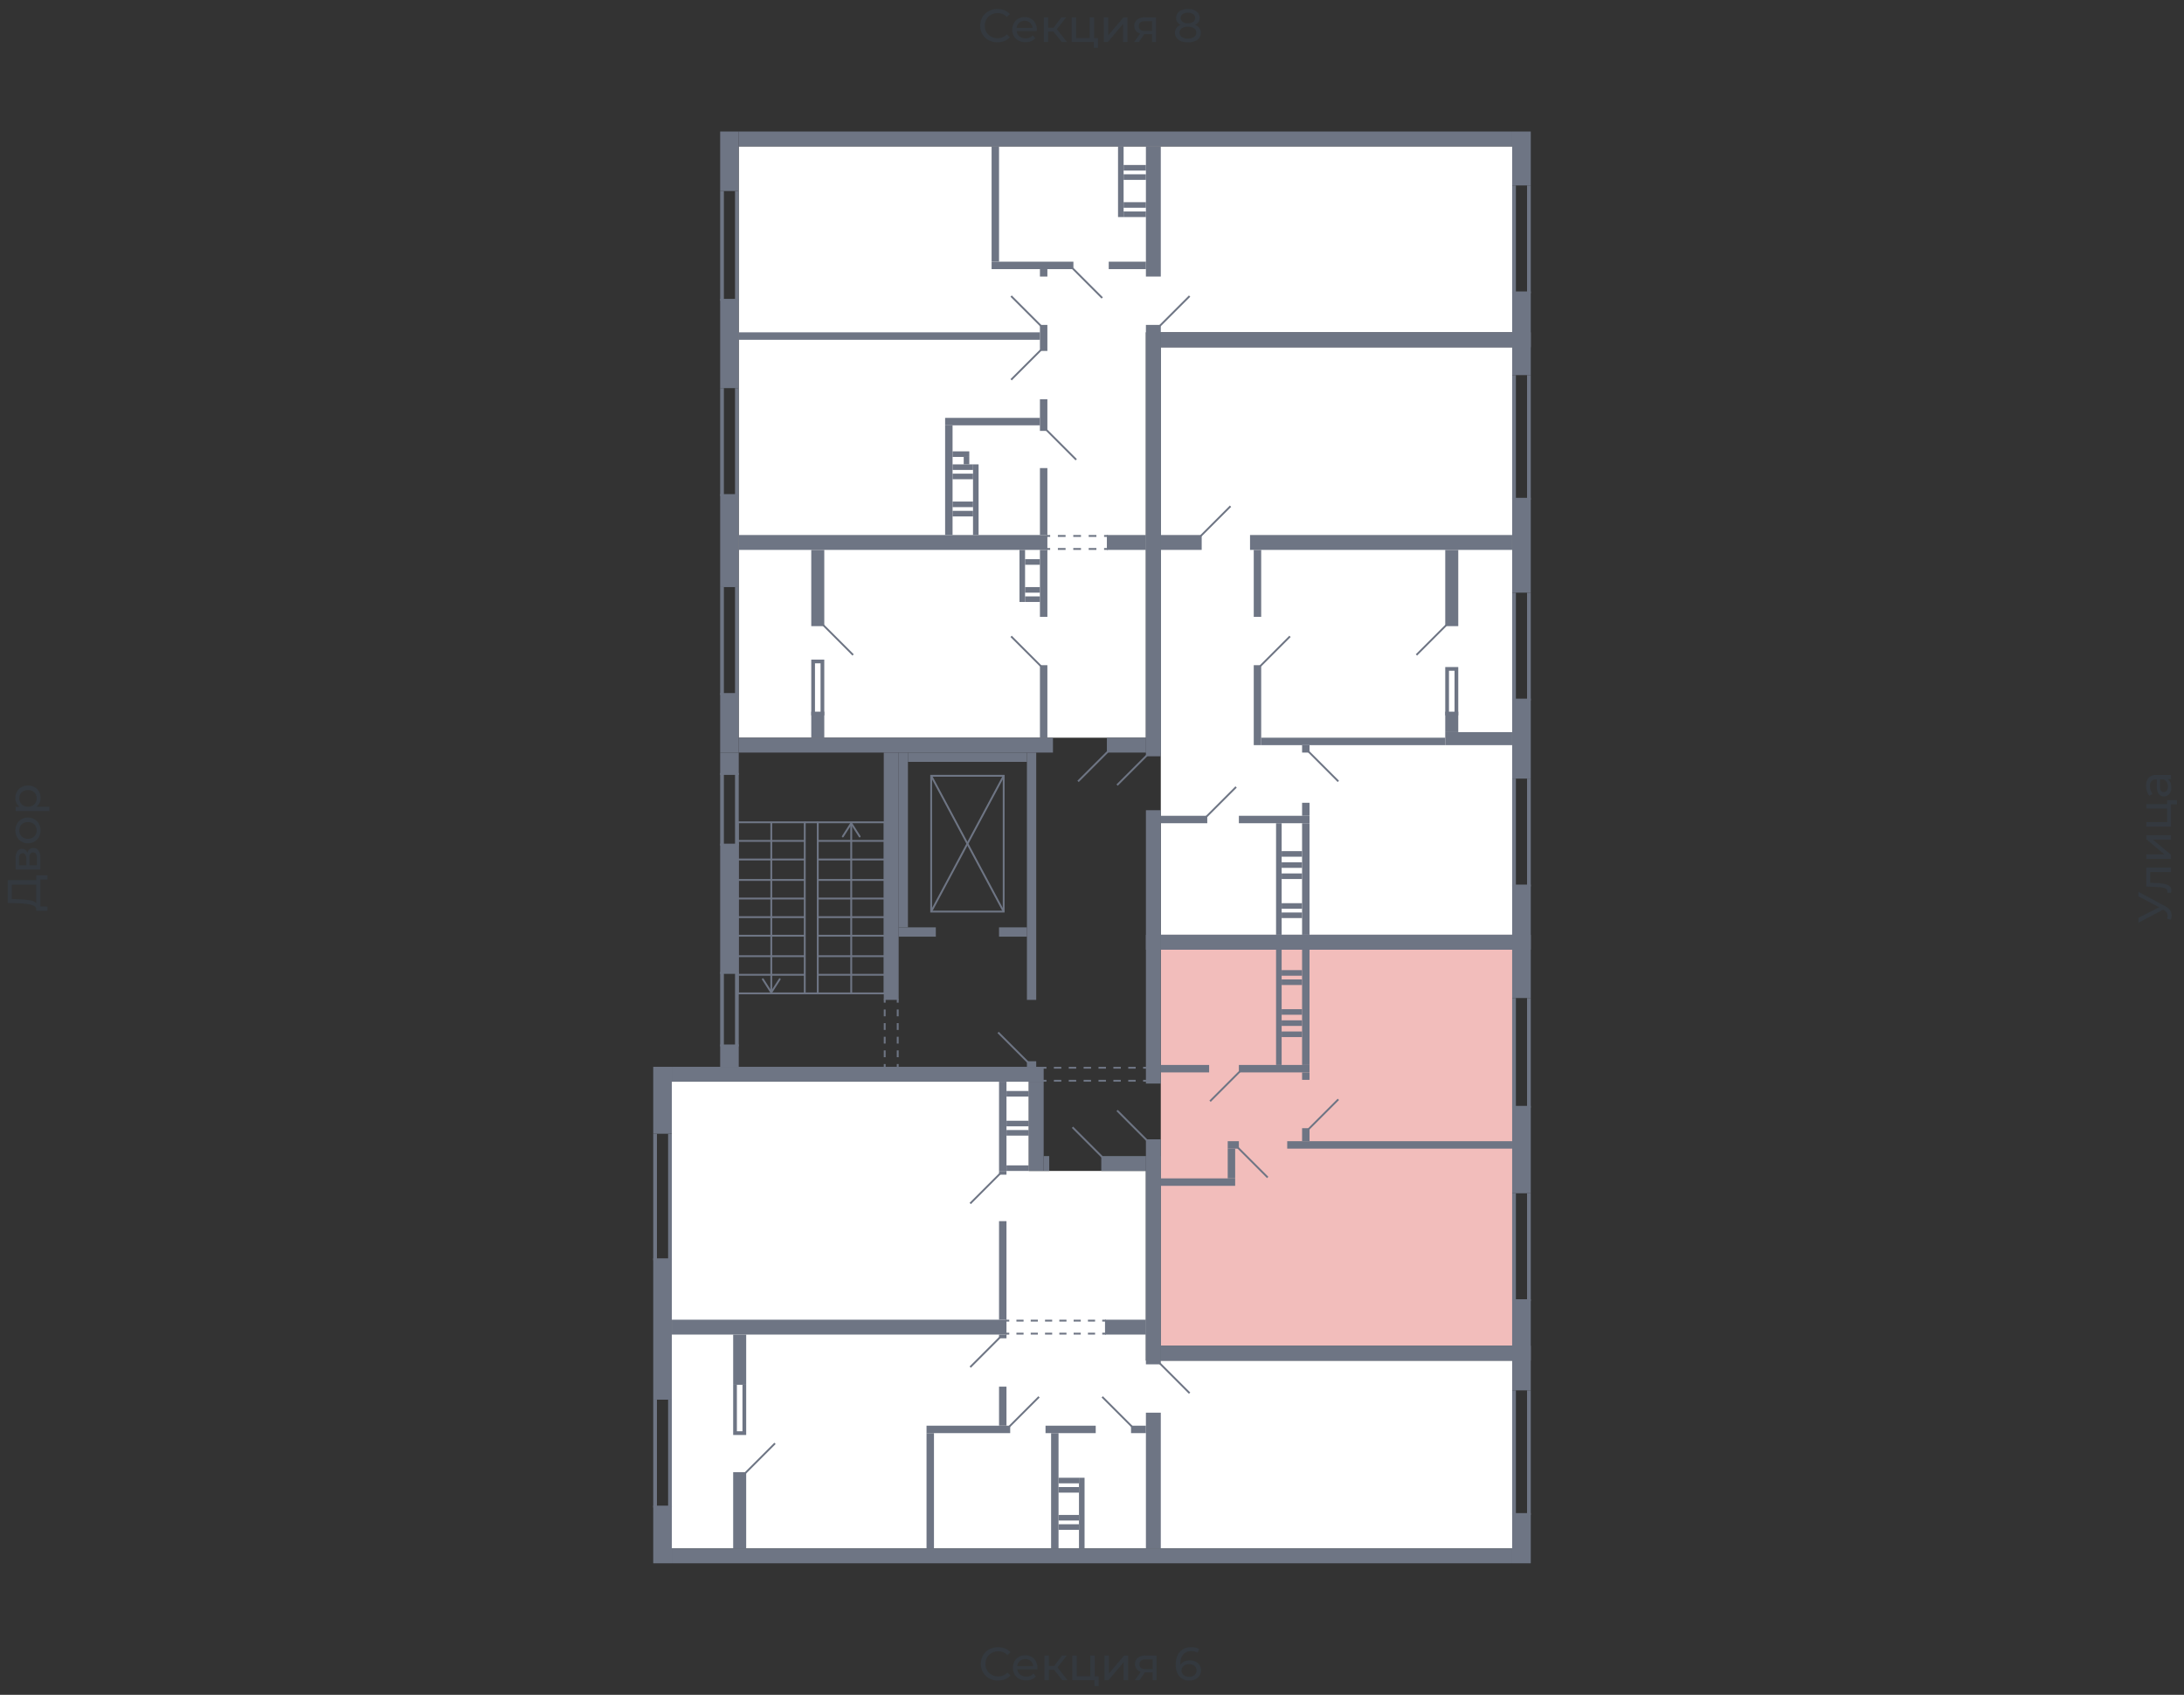 <svg xmlns="http://www.w3.org/2000/svg" width="656" height="509" viewBox="0 0 656 509">
  <rect x="0" y="0" width="656" height="509" fill="#333333" stroke="none"/>
  <title>42-2_7s_2-5fl</title>
  <g id="Слой_2" data-name="Слой 2">
    <g id="_42-2_7s_2-5fl" data-name="42-2_7s_2-5fl">
      <rect width="656" height="509" fill="none"/>
      <g id="hover">
        <polygon id="_42-2_7s_2-5fl_1" data-name="42-2_7s_2-5fl_1" points="221.896 221.552 221.896 43.968 454.208 43.968 454.208 99.812 344.195 99.812 344.195 221.552 221.896 221.552" fill="white"/>
        <polygon id="_42-2_7s_2-5fl_2" data-name="42-2_7s_2-5fl_2" points="348.662 104.279 454.208 104.279 454.208 280.747 348.662 280.747 348.662 227.136 348.662 104.279" fill="white"/>
        <polygon id="_42-2_7s_2-5fl_3" data-name="42-2_7s_2-5fl_3" points="348.662 285.214 454.208 285.214 454.208 404.162 348.662 404.162 348.662 325.422 348.662 285.214" fill="#F2BDBB"/>
        <polygon id="_42-2_7s_2-5fl_4" data-name="42-2_7s_2-5fl_4" points="344.195 351.669 344.195 408.63 454.208 408.63 454.208 465.032 201.792 465.032 201.792 324.864 309.013 324.864 309.013 351.669 344.195 351.669" fill="white"/>
      </g>
      <g id="o">
        <line x1="454.766" y1="417.565" x2="454.766" y2="454.981" fill="none" stroke="#6e7584" stroke-miterlimit="10" stroke-width="1.117"/>
        <line x1="459.234" y1="417.565" x2="459.234" y2="454.981" fill="none" stroke="#6e7584" stroke-miterlimit="10" stroke-width="1.117"/>
        <line x1="201.234" y1="420.357" x2="201.234" y2="452.747" fill="none" stroke="#6e7584" stroke-miterlimit="10" stroke-width="1.117"/>
        <line x1="196.766" y1="420.357" x2="196.766" y2="452.747" fill="none" stroke="#6e7584" stroke-miterlimit="10" stroke-width="1.117"/>
        <line x1="201.234" y1="340.5" x2="201.234" y2="378.474" fill="none" stroke="#6e7584" stroke-miterlimit="10" stroke-width="1.117"/>
        <line x1="196.766" y1="340.5" x2="196.766" y2="378.474" fill="none" stroke="#6e7584" stroke-miterlimit="10" stroke-width="1.117"/>
        <polyline points="220.779 415.89 220.779 430.409 223.571 430.409 223.571 415.89" fill="none" stroke="#6e7584" stroke-miterlimit="10" stroke-width="1.117"/>
        <line x1="454.766" y1="358.37" x2="454.766" y2="390.76" fill="none" stroke="#6e7584" stroke-miterlimit="10" stroke-width="1.117"/>
        <line x1="459.234" y1="358.37" x2="459.234" y2="390.76" fill="none" stroke="#6e7584" stroke-miterlimit="10" stroke-width="1.117"/>
        <line x1="454.766" y1="299.734" x2="454.766" y2="332.682" fill="none" stroke="#6e7584" stroke-miterlimit="10" stroke-width="1.117"/>
        <line x1="459.234" y1="299.734" x2="459.234" y2="332.682" fill="none" stroke="#6e7584" stroke-miterlimit="10" stroke-width="1.117"/>
        <line x1="454.766" y1="210.383" x2="454.766" y2="177.994" fill="none" stroke="#6e7584" stroke-miterlimit="10" stroke-width="1.117"/>
        <line x1="459.234" y1="210.383" x2="459.234" y2="177.994" fill="none" stroke="#6e7584" stroke-miterlimit="10" stroke-width="1.117"/>
        <line x1="454.766" y1="150.071" x2="454.766" y2="112.656" fill="none" stroke="#6e7584" stroke-miterlimit="10" stroke-width="1.117"/>
        <line x1="459.234" y1="150.071" x2="459.234" y2="112.656" fill="none" stroke="#6e7584" stroke-miterlimit="10" stroke-width="1.117"/>
        <line x1="454.766" y1="266.227" x2="454.766" y2="233.838" fill="none" stroke="#6e7584" stroke-miterlimit="10" stroke-width="1.117"/>
        <line x1="459.234" y1="266.227" x2="459.234" y2="233.838" fill="none" stroke="#6e7584" stroke-miterlimit="10" stroke-width="1.117"/>
        <polyline points="434.662 214.851 434.662 200.89 437.455 200.89 437.455 214.851" fill="none" stroke="#6e7584" stroke-miterlimit="10" stroke-width="1.117"/>
        <line x1="454.766" y1="88.084" x2="454.766" y2="55.695" fill="none" stroke="#6e7584" stroke-miterlimit="10" stroke-width="1.117"/>
        <line x1="459.234" y1="88.084" x2="459.234" y2="55.695" fill="none" stroke="#6e7584" stroke-miterlimit="10" stroke-width="1.117"/>
        <line x1="221.338" y1="90.318" x2="221.338" y2="57.37" fill="none" stroke="#6e7584" stroke-miterlimit="10" stroke-width="1.117"/>
        <line x1="216.87" y1="90.318" x2="216.87" y2="57.37" fill="none" stroke="#6e7584" stroke-miterlimit="10" stroke-width="1.117"/>
        <line x1="221.338" y1="148.955" x2="221.338" y2="116.565" fill="none" stroke="#6e7584" stroke-miterlimit="10" stroke-width="1.117"/>
        <line x1="216.87" y1="148.955" x2="216.87" y2="116.565" fill="none" stroke="#6e7584" stroke-miterlimit="10" stroke-width="1.117"/>
        <line x1="221.338" y1="208.708" x2="221.338" y2="176.318" fill="none" stroke="#6e7584" stroke-miterlimit="10" stroke-width="1.117"/>
        <line x1="216.87" y1="208.708" x2="216.87" y2="176.318" fill="none" stroke="#6e7584" stroke-miterlimit="10" stroke-width="1.117"/>
        <polyline points="244.234 214.851 244.234 198.656 247.026 198.656 247.026 214.851" fill="none" stroke="#6e7584" stroke-miterlimit="10" stroke-width="1.117"/>
        <line x1="221.338" y1="314.253" x2="221.338" y2="291.916" fill="none" stroke="#6e7584" stroke-miterlimit="10" stroke-width="1.117"/>
        <line x1="216.87" y1="314.253" x2="216.87" y2="291.916" fill="none" stroke="#6e7584" stroke-miterlimit="10" stroke-width="1.117"/>
        <line x1="221.338" y1="232.162" x2="221.338" y2="253.942" fill="none" stroke="#6e7584" stroke-miterlimit="10" stroke-width="1.117"/>
        <line x1="216.87" y1="232.162" x2="216.87" y2="253.942" fill="none" stroke="#6e7584" stroke-miterlimit="10" stroke-width="1.117"/>
      </g>
      <g id="d">
        <line x1="291.422" y1="361.442" x2="300.357" y2="352.506" fill="none" stroke="#6e7584" stroke-miterlimit="10" stroke-width="0.558"/>
        <line x1="322.136" y1="338.545" x2="331.071" y2="347.481" fill="none" stroke="#6e7584" stroke-miterlimit="10" stroke-width="0.558"/>
        <line x1="348.383" y1="409.468" x2="357.318" y2="418.403" fill="none" stroke="#6e7584" stroke-miterlimit="10" stroke-width="0.558"/>
        <line x1="300.357" y1="401.649" x2="291.422" y2="410.584" fill="none" stroke="#6e7584" stroke-miterlimit="10" stroke-width="0.558"/>
        <line x1="312.084" y1="419.519" x2="303.149" y2="428.455" fill="none" stroke="#6e7584" stroke-miterlimit="10" stroke-width="0.558"/>
        <line x1="331.071" y1="419.519" x2="340.006" y2="428.455" fill="none" stroke="#6e7584" stroke-miterlimit="10" stroke-width="0.558"/>
        <g>
          <line x1="302.032" y1="400.532" x2="303.149" y2="400.532" fill="none" stroke="#6e7584" stroke-miterlimit="10" stroke-width="0.558"/>
          <line x1="305.297" y1="400.532" x2="329.998" y2="400.532" fill="none" stroke="#6e7584" stroke-miterlimit="10" stroke-width="0.558" stroke-dasharray="2.148 2.148"/>
          <line x1="331.072" y1="400.532" x2="332.188" y2="400.532" fill="none" stroke="#6e7584" stroke-miterlimit="10" stroke-width="0.558"/>
        </g>
        <g>
          <line x1="302.032" y1="396.623" x2="303.149" y2="396.623" fill="none" stroke="#6e7584" stroke-miterlimit="10" stroke-width="0.558"/>
          <line x1="305.297" y1="396.623" x2="329.998" y2="396.623" fill="none" stroke="#6e7584" stroke-miterlimit="10" stroke-width="0.558" stroke-dasharray="2.148 2.148"/>
          <line x1="331.072" y1="396.623" x2="332.188" y2="396.623" fill="none" stroke="#6e7584" stroke-miterlimit="10" stroke-width="0.558"/>
        </g>
        <line x1="223.851" y1="442.416" x2="232.786" y2="433.481" fill="none" stroke="#6e7584" stroke-miterlimit="10" stroke-width="0.558"/>
        <line x1="363.461" y1="330.727" x2="372.396" y2="321.792" fill="none" stroke="#6e7584" stroke-miterlimit="10" stroke-width="0.558"/>
        <line x1="380.773" y1="353.623" x2="371.838" y2="344.688" fill="none" stroke="#6e7584" stroke-miterlimit="10" stroke-width="0.558"/>
        <line x1="335.539" y1="333.519" x2="344.474" y2="342.455" fill="none" stroke="#6e7584" stroke-miterlimit="10" stroke-width="0.558"/>
        <line x1="393.058" y1="339.104" x2="401.994" y2="330.169" fill="none" stroke="#6e7584" stroke-miterlimit="10" stroke-width="0.558"/>
        <rect x="335.26" y="325.422" width="8.935" height="16.753" transform="translate(679.455 667.597) rotate(180)" fill="none"/>
        <line x1="371.279" y1="236.351" x2="362.344" y2="245.286" fill="none" stroke="#6e7584" stroke-miterlimit="10" stroke-width="0.558"/>
        <line x1="387.474" y1="191.117" x2="378.539" y2="200.052" fill="none" stroke="#6e7584" stroke-miterlimit="10" stroke-width="0.558"/>
        <line x1="369.604" y1="152.026" x2="360.669" y2="160.961" fill="none" stroke="#6e7584" stroke-miterlimit="10" stroke-width="0.558"/>
        <line x1="335.539" y1="235.792" x2="344.474" y2="226.857" fill="none" stroke="#6e7584" stroke-miterlimit="10" stroke-width="0.558"/>
        <line x1="393.058" y1="225.74" x2="401.994" y2="234.675" fill="none" stroke="#6e7584" stroke-miterlimit="10" stroke-width="0.558"/>
        <rect x="335.26" y="226.578" width="8.935" height="16.753" transform="translate(679.455 469.909) rotate(-180)" fill="none"/>
        <line x1="434.383" y1="187.766" x2="425.448" y2="196.701" fill="none" stroke="#6e7584" stroke-miterlimit="10" stroke-width="0.558"/>
        <line x1="314.318" y1="129.13" x2="323.253" y2="138.065" fill="none" stroke="#6e7584" stroke-miterlimit="10" stroke-width="0.558"/>
        <line x1="323.812" y1="234.675" x2="332.747" y2="225.74" fill="none" stroke="#6e7584" stroke-miterlimit="10" stroke-width="0.558"/>
        <line x1="348.383" y1="97.857" x2="357.318" y2="88.922" fill="none" stroke="#6e7584" stroke-miterlimit="10" stroke-width="0.558"/>
        <line x1="312.643" y1="105.117" x2="303.708" y2="114.052" fill="none" stroke="#6e7584" stroke-miterlimit="10" stroke-width="0.558"/>
        <line x1="312.643" y1="97.857" x2="303.708" y2="88.922" fill="none" stroke="#6e7584" stroke-miterlimit="10" stroke-width="0.558"/>
        <line x1="331.071" y1="89.481" x2="322.136" y2="80.545" fill="none" stroke="#6e7584" stroke-miterlimit="10" stroke-width="0.558"/>
        <line x1="303.708" y1="191.117" x2="312.643" y2="200.052" fill="none" stroke="#6e7584" stroke-miterlimit="10" stroke-width="0.558"/>
        <rect x="320.182" y="222.11" width="8.935" height="16.753" transform="translate(555.136 -94.162) rotate(90)" fill="none"/>
        <g>
          <line x1="314.318" y1="164.87" x2="315.435" y2="164.87" fill="none" stroke="#6e7584" stroke-miterlimit="10" stroke-width="0.558"/>
          <line x1="317.749" y1="164.87" x2="330.473" y2="164.87" fill="none" stroke="#6e7584" stroke-miterlimit="10" stroke-width="0.558" stroke-dasharray="2.314 2.314"/>
          <line x1="331.63" y1="164.87" x2="332.747" y2="164.87" fill="none" stroke="#6e7584" stroke-miterlimit="10" stroke-width="0.558"/>
        </g>
        <g>
          <line x1="314.318" y1="160.961" x2="315.435" y2="160.961" fill="none" stroke="#6e7584" stroke-miterlimit="10" stroke-width="0.558"/>
          <line x1="317.749" y1="160.961" x2="330.473" y2="160.961" fill="none" stroke="#6e7584" stroke-miterlimit="10" stroke-width="0.558" stroke-dasharray="2.314 2.314"/>
          <line x1="331.63" y1="160.961" x2="332.747" y2="160.961" fill="none" stroke="#6e7584" stroke-miterlimit="10" stroke-width="0.558"/>
        </g>
        <line x1="247.305" y1="187.766" x2="256.24" y2="196.701" fill="none" stroke="#6e7584" stroke-miterlimit="10" stroke-width="0.558"/>
        <g>
          <line x1="308.734" y1="319" x2="299.799" y2="310.065" fill="none" stroke="#6e7584" stroke-miterlimit="10" stroke-width="0.558"/>
          <g>
            <rect x="245.63" y="246.961" width="20.104" height="51.377" fill="none" stroke="#6e7584" stroke-miterlimit="10" stroke-width="0.558"/>
            <line x1="265.734" y1="252.545" x2="245.63" y2="252.545" fill="none" stroke="#6e7584" stroke-miterlimit="10" stroke-width="0.558"/>
            <line x1="265.734" y1="258.13" x2="245.63" y2="258.13" fill="none" stroke="#6e7584" stroke-miterlimit="10" stroke-width="0.558"/>
            <line x1="265.734" y1="264.273" x2="245.63" y2="264.273" fill="none" stroke="#6e7584" stroke-miterlimit="10" stroke-width="0.558"/>
            <line x1="265.734" y1="269.857" x2="245.63" y2="269.857" fill="none" stroke="#6e7584" stroke-miterlimit="10" stroke-width="0.558"/>
            <line x1="265.734" y1="275.442" x2="245.63" y2="275.442" fill="none" stroke="#6e7584" stroke-miterlimit="10" stroke-width="0.558"/>
            <line x1="265.734" y1="281.026" x2="245.63" y2="281.026" fill="none" stroke="#6e7584" stroke-miterlimit="10" stroke-width="0.558"/>
            <line x1="265.734" y1="287.169" x2="245.63" y2="287.169" fill="none" stroke="#6e7584" stroke-miterlimit="10" stroke-width="0.558"/>
            <line x1="265.734" y1="292.753" x2="245.63" y2="292.753" fill="none" stroke="#6e7584" stroke-miterlimit="10" stroke-width="0.558"/>
            <g>
              <line x1="255.682" y1="298.338" x2="255.682" y2="247.632" fill="none" stroke="#6e7584" stroke-miterlimit="10" stroke-width="0.558"/>
              <path d="M258.362,251.449a.279.279,0,0,1-.385-.086l-2.295-3.6-2.295,3.6a.279.279,0,1,1-.471-.3l2.53-3.973a.279.279,0,0,1,.471,0l2.531,3.973a.285.285,0,0,1,.043.15A.278.278,0,0,1,258.362,251.449Z" fill="#6e7584"/>
            </g>
          </g>
          <g>
            <rect x="221.617" y="246.961" width="20.104" height="51.377" fill="none" stroke="#6e7584" stroke-miterlimit="10" stroke-width="0.558"/>
            <line x1="241.721" y1="252.545" x2="221.617" y2="252.545" fill="none" stroke="#6e7584" stroke-miterlimit="10" stroke-width="0.558"/>
            <line x1="241.721" y1="258.13" x2="221.617" y2="258.13" fill="none" stroke="#6e7584" stroke-miterlimit="10" stroke-width="0.558"/>
            <line x1="241.721" y1="264.273" x2="221.617" y2="264.273" fill="none" stroke="#6e7584" stroke-miterlimit="10" stroke-width="0.558"/>
            <line x1="241.721" y1="269.857" x2="221.617" y2="269.857" fill="none" stroke="#6e7584" stroke-miterlimit="10" stroke-width="0.558"/>
            <line x1="241.721" y1="275.442" x2="221.617" y2="275.442" fill="none" stroke="#6e7584" stroke-miterlimit="10" stroke-width="0.558"/>
            <line x1="241.721" y1="281.026" x2="221.617" y2="281.026" fill="none" stroke="#6e7584" stroke-miterlimit="10" stroke-width="0.558"/>
            <line x1="241.721" y1="287.169" x2="221.617" y2="287.169" fill="none" stroke="#6e7584" stroke-miterlimit="10" stroke-width="0.558"/>
            <line x1="241.721" y1="292.753" x2="221.617" y2="292.753" fill="none" stroke="#6e7584" stroke-miterlimit="10" stroke-width="0.558"/>
            <g>
              <line x1="231.669" y1="297.666" x2="231.669" y2="246.961" fill="none" stroke="#6e7584" stroke-miterlimit="10" stroke-width="0.558"/>
              <path d="M234.349,293.849a.278.278,0,0,0-.385.087l-2.295,3.6-2.3-3.6a.279.279,0,1,0-.471.3l2.53,3.973a.279.279,0,0,0,.472,0l2.53-3.973a.279.279,0,0,0-.086-.386Z" fill="#6e7584"/>
            </g>
          </g>
          <line x1="245.63" y1="298.338" x2="241.721" y2="298.338" fill="none" stroke="#6e7584" stroke-miterlimit="10" stroke-width="0.558"/>
          <line x1="245.63" y1="246.961" x2="241.721" y2="246.961" fill="none" stroke="#6e7584" stroke-miterlimit="10" stroke-width="0.558"/>
          <rect x="279.695" y="233" width="21.779" height="40.766" transform="translate(581.169 506.766) rotate(180)" fill="none" stroke="#6e7584" stroke-miterlimit="10" stroke-width="0.558"/>
          <line x1="301.474" y1="273.766" x2="279.695" y2="233" fill="none" stroke="#6e7584" stroke-miterlimit="10" stroke-width="0.558"/>
          <line x1="301.474" y1="233" x2="279.695" y2="273.766" fill="none" stroke="#6e7584" stroke-miterlimit="10" stroke-width="0.558"/>
          <g>
            <line x1="344.474" y1="320.675" x2="343.357" y2="320.675" fill="none" stroke="#6e7584" stroke-miterlimit="10" stroke-width="0.558"/>
            <line x1="341.123" y1="320.675" x2="315.435" y2="320.675" fill="none" stroke="#6e7584" stroke-miterlimit="10" stroke-width="0.558" stroke-dasharray="2.234 2.234"/>
            <line x1="314.318" y1="320.675" x2="313.201" y2="320.675" fill="none" stroke="#6e7584" stroke-miterlimit="10" stroke-width="0.558"/>
          </g>
          <g>
            <line x1="344.474" y1="324.584" x2="343.357" y2="324.584" fill="none" stroke="#6e7584" stroke-miterlimit="10" stroke-width="0.558"/>
            <line x1="341.123" y1="324.584" x2="315.435" y2="324.584" fill="none" stroke="#6e7584" stroke-miterlimit="10" stroke-width="0.558" stroke-dasharray="2.234 2.234"/>
            <line x1="314.318" y1="324.584" x2="313.201" y2="324.584" fill="none" stroke="#6e7584" stroke-miterlimit="10" stroke-width="0.558"/>
          </g>
          <g>
            <line x1="265.734" y1="300.013" x2="265.734" y2="301.13" fill="none" stroke="#6e7584" stroke-miterlimit="10" stroke-width="0.558"/>
            <line x1="265.734" y1="303.177" x2="265.734" y2="318.535" fill="none" stroke="#6e7584" stroke-miterlimit="10" stroke-width="0.558" stroke-dasharray="2.048 2.048"/>
            <line x1="265.734" y1="319.558" x2="265.734" y2="320.675" fill="none" stroke="#6e7584" stroke-miterlimit="10" stroke-width="0.558"/>
          </g>
          <g>
            <line x1="269.643" y1="300.013" x2="269.643" y2="301.13" fill="none" stroke="#6e7584" stroke-miterlimit="10" stroke-width="0.558"/>
            <line x1="269.643" y1="303.177" x2="269.643" y2="318.535" fill="none" stroke="#6e7584" stroke-miterlimit="10" stroke-width="0.558" stroke-dasharray="2.048 2.048"/>
            <line x1="269.643" y1="319.558" x2="269.643" y2="320.675" fill="none" stroke="#6e7584" stroke-miterlimit="10" stroke-width="0.558"/>
          </g>
        </g>
      </g>
      <g id="s">
        <rect x="449.461" y="459.169" width="15.078" height="5.584" transform="translate(-4.961 918.961) rotate(-90)" fill="#6e7584"/>
        <rect x="450.299" y="408.071" width="13.403" height="5.584" transform="translate(867.864 -46.136) rotate(90)" fill="#6e7584"/>
        <rect x="348.662" y="404.162" width="105.545" height="4.468" fill="#6e7584"/>
        <rect x="196.208" y="320.396" width="5.584" height="20.104" fill="#6e7584"/>
        <rect x="190.344" y="458.052" width="17.312" height="5.584" transform="translate(-261.844 659.844) rotate(-90)" fill="#6e7584"/>
        <rect x="177.779" y="396.344" width="42.442" height="5.584" transform="translate(598.136 200.136) rotate(90)" fill="#6e7584"/>
        <rect x="201.792" y="320.396" width="111.688" height="4.468" transform="translate(515.273 645.26) rotate(-180)" fill="#6e7584"/>
        <rect x="201.792" y="465.032" width="252.416" height="4.468" fill="#6e7584"/>
        <rect x="339.727" y="428.175" width="4.468" height="2.234" transform="translate(683.922 858.584) rotate(-180)" fill="#6e7584"/>
        <rect x="278.299" y="428.175" width="25.13" height="2.234" transform="translate(581.727 858.584) rotate(-180)" fill="#6e7584"/>
        <rect x="324.091" y="443.812" width="1.675" height="21.221" transform="translate(649.857 908.844) rotate(180)" fill="#6e7584"/>
        <rect x="317.948" y="446.604" width="6.143" height="1.675" transform="translate(642.039 894.883) rotate(180)" fill="#6e7584"/>
        <rect x="317.948" y="443.812" width="6.143" height="1.675" transform="translate(642.039 889.299) rotate(180)" fill="#6e7584"/>
        <rect x="317.948" y="454.981" width="6.143" height="1.675" transform="translate(642.039 911.636) rotate(180)" fill="#6e7584"/>
        <rect x="317.948" y="457.773" width="6.143" height="1.675" transform="translate(642.039 917.221) rotate(180)" fill="#6e7584"/>
        <rect x="344.195" y="424.266" width="4.468" height="40.766" transform="translate(692.857 889.299) rotate(-180)" fill="#6e7584"/>
        <rect x="201.792" y="396.344" width="100.519" height="4.468" fill="#6e7584"/>
        <rect x="300.078" y="366.747" width="2.234" height="29.597" fill="#6e7584"/>
        <rect x="300.078" y="400.812" width="2.234" height="1.117" fill="#6e7584"/>
        <rect x="262.104" y="446.604" width="34.623" height="2.234" transform="translate(727.136 168.305) rotate(90)" fill="#6e7584"/>
        <rect x="314.039" y="428.175" width="15.078" height="2.234" fill="#6e7584"/>
        <rect x="299.519" y="446.604" width="34.623" height="2.234" transform="translate(764.552 130.89) rotate(90)" fill="#6e7584"/>
        <rect x="315.156" y="376.24" width="62.545" height="4.468" transform="translate(724.903 32.045) rotate(90)" fill="#6e7584"/>
        <rect x="335.26" y="342.734" width="4.468" height="13.403" transform="translate(-11.942 686.929) rotate(-90)" fill="#6e7584"/>
        <rect x="295.331" y="421.195" width="11.727" height="2.234" transform="translate(-121.117 723.506) rotate(-90)" fill="#6e7584"/>
        <rect x="287.792" y="337.149" width="26.805" height="2.234" transform="translate(-37.071 639.461) rotate(-90)" fill="#6e7584"/>
        <rect x="304.825" y="347.481" width="1.675" height="6.701" transform="translate(-45.169 656.494) rotate(-90)" fill="#6e7584"/>
        <rect x="304.825" y="336.87" width="1.675" height="6.701" transform="translate(-34.558 645.883) rotate(-90)" fill="#6e7584"/>
        <rect x="304.825" y="334.078" width="1.675" height="6.701" transform="translate(-31.766 643.091) rotate(-90)" fill="#6e7584"/>
        <rect x="304.825" y="325.143" width="1.675" height="6.701" transform="translate(-22.831 634.156) rotate(-90)" fill="#6e7584"/>
        <rect x="297.844" y="336.032" width="26.805" height="4.468" transform="translate(-27.019 649.513) rotate(-90)" fill="#6e7584"/>
        <rect x="300.078" y="351.669" width="2.234" height="1.117" fill="#6e7584"/>
        <rect x="312.084" y="348.597" width="4.468" height="1.675" transform="translate(663.753 35.117) rotate(90)" fill="#6e7584"/>
        <rect x="331.909" y="396.344" width="12.286" height="4.468" fill="#6e7584"/>
        <rect x="220.221" y="400.812" width="3.909" height="15.078" fill="#6e7584"/>
        <rect x="220.221" y="442.136" width="3.909" height="22.896" transform="translate(444.351 907.169) rotate(180)" fill="#6e7584"/>
        <rect x="447.786" y="396.623" width="18.429" height="5.584" transform="translate(57.584 856.416) rotate(-90)" fill="#6e7584"/>
        <rect x="443.877" y="342.455" width="26.247" height="5.584" transform="translate(802.247 -111.753) rotate(90)" fill="#6e7584"/>
        <rect x="447.506" y="287.448" width="18.987" height="5.584" transform="translate(747.24 -166.76) rotate(90)" fill="#6e7584"/>
        <rect x="348.662" y="280.747" width="105.545" height="4.468" fill="#6e7584"/>
        <rect x="348.662" y="404.162" width="105.545" height="4.468" fill="#6e7584"/>
        <rect x="344.195" y="280.747" width="4.468" height="44.675" fill="#6e7584"/>
        <rect x="391.104" y="338.825" width="2.234" height="3.909" fill="#6e7584"/>
        <rect x="391.104" y="322.071" width="2.234" height="2.234" fill="#6e7584"/>
        <rect x="348.662" y="319.838" width="14.519" height="2.234" fill="#6e7584"/>
        <rect x="368.766" y="342.734" width="3.351" height="2.234" fill="#6e7584"/>
        <rect x="348.662" y="353.903" width="22.338" height="2.234" fill="#6e7584"/>
        <rect x="372.117" y="319.838" width="21.221" height="2.234" fill="#6e7584"/>
        <rect x="386.636" y="342.734" width="67.571" height="2.234" fill="#6e7584"/>
        <rect x="344.195" y="342.175" width="4.468" height="66.455" fill="#6e7584"/>
        <rect x="391.104" y="285.214" width="2.234" height="34.623" transform="translate(784.442 605.052) rotate(180)" fill="#6e7584"/>
        <rect x="383.286" y="285.214" width="1.675" height="34.623" transform="translate(768.247 605.052) rotate(180)" fill="#6e7584"/>
        <rect x="384.961" y="309.786" width="6.143" height="1.675" transform="translate(776.065 621.247) rotate(180)" fill="#6e7584"/>
        <rect x="384.961" y="306.435" width="6.143" height="1.675" transform="translate(776.065 614.545) rotate(180)" fill="#6e7584"/>
        <rect x="384.961" y="303.084" width="6.143" height="1.675" transform="translate(776.065 607.844) rotate(180)" fill="#6e7584"/>
        <rect x="384.961" y="294.149" width="6.143" height="1.675" transform="translate(776.065 589.974) rotate(180)" fill="#6e7584"/>
        <rect x="384.961" y="291.357" width="6.143" height="1.675" transform="translate(776.065 584.39) rotate(180)" fill="#6e7584"/>
        <rect x="368.766" y="344.968" width="2.234" height="8.935" transform="translate(739.766 698.87) rotate(180)" fill="#6e7584"/>
        <rect x="442.76" y="160.961" width="28.481" height="5.584" transform="translate(620.753 -293.247) rotate(90)" fill="#6e7584"/>
        <rect x="450.578" y="103.442" width="12.844" height="5.584" transform="translate(563.234 -350.766) rotate(90)" fill="#6e7584"/>
        <rect x="444.994" y="219.039" width="24.013" height="5.584" transform="translate(235.169 678.831) rotate(-90)" fill="#6e7584"/>
        <rect x="447.227" y="272.649" width="19.545" height="5.584" transform="translate(181.558 732.442) rotate(-90)" fill="#6e7584"/>
        <rect x="348.662" y="280.747" width="105.545" height="4.468" fill="#6e7584"/>
        <rect x="375.468" y="160.682" width="78.74" height="4.468" fill="#6e7584"/>
        <rect x="348.662" y="99.812" width="105.545" height="4.468" fill="#6e7584"/>
        <rect x="344.195" y="243.331" width="4.468" height="41.883" fill="#6e7584"/>
        <rect x="376.584" y="199.773" width="2.234" height="24.013" fill="#6e7584"/>
        <rect x="391.104" y="241.097" width="2.234" height="3.909" fill="#6e7584"/>
        <rect x="391.104" y="223.786" width="2.234" height="2.234" fill="#6e7584"/>
        <rect x="348.662" y="245.006" width="13.961" height="2.234" fill="#6e7584"/>
        <rect x="372.117" y="245.006" width="21.221" height="2.234" fill="#6e7584"/>
        <rect x="378.818" y="221.552" width="55.286" height="2.234" fill="#6e7584"/>
        <rect x="344.195" y="99.812" width="4.468" height="127.325" fill="#6e7584"/>
        <rect x="391.104" y="247.24" width="2.234" height="33.506" transform="translate(784.442 527.987) rotate(-180)" fill="#6e7584"/>
        <rect x="383.286" y="247.24" width="1.675" height="33.506" transform="translate(768.247 527.987) rotate(-180)" fill="#6e7584"/>
        <rect x="384.961" y="255.617" width="6.143" height="1.675" transform="translate(776.065 512.909) rotate(-180)" fill="#6e7584"/>
        <rect x="384.961" y="258.968" width="6.143" height="1.675" transform="translate(776.065 519.61) rotate(-180)" fill="#6e7584"/>
        <rect x="384.961" y="262.318" width="6.143" height="1.675" transform="translate(776.065 526.312) rotate(-180)" fill="#6e7584"/>
        <rect x="384.961" y="271.253" width="6.143" height="1.675" transform="translate(776.065 544.182) rotate(-180)" fill="#6e7584"/>
        <rect x="384.961" y="274.045" width="6.143" height="1.675" transform="translate(776.065 549.766) rotate(-180)" fill="#6e7584"/>
        <rect x="376.584" y="165.149" width="2.234" height="20.104" transform="translate(755.403 350.403) rotate(-180)" fill="#6e7584"/>
        <rect x="352.571" y="156.773" width="4.468" height="12.286" transform="translate(517.721 -191.89) rotate(90)" fill="#6e7584"/>
        <rect x="434.104" y="213.734" width="3.909" height="6.143" fill="#6e7584"/>
        <rect x="434.104" y="165.149" width="3.909" height="22.896" transform="translate(872.117 353.195) rotate(180)" fill="#6e7584"/>
        <rect x="434.104" y="219.877" width="20.104" height="3.909" fill="#6e7584"/>
        <rect x="448.903" y="44.805" width="16.195" height="5.584" transform="translate(504.597 -409.403) rotate(90)" fill="#6e7584"/>
        <rect x="448.623" y="93.11" width="16.753" height="5.584" transform="translate(361.097 552.903) rotate(-90)" fill="#6e7584"/>
        <rect x="348.662" y="99.812" width="105.545" height="4.468" fill="#6e7584"/>
        <rect x="216.312" y="148.396" width="5.584" height="27.922" fill="#6e7584"/>
        <rect x="216.312" y="208.149" width="5.584" height="17.87" fill="#6e7584"/>
        <rect x="210.169" y="45.643" width="17.87" height="5.584" transform="translate(267.539 -170.669) rotate(90)" fill="#6e7584"/>
        <rect x="205.701" y="100.37" width="26.805" height="5.584" transform="translate(115.942 322.266) rotate(-90)" fill="#6e7584"/>
        <rect x="221.896" y="221.552" width="94.377" height="4.468" transform="translate(538.169 447.571) rotate(-180)" fill="#6e7584"/>
        <rect x="221.896" y="39.5" width="232.312" height="4.468" fill="#6e7584"/>
        <rect x="333.026" y="78.591" width="11.169" height="2.234" transform="translate(677.221 159.416) rotate(-180)" fill="#6e7584"/>
        <rect x="297.844" y="78.591" width="24.571" height="2.234" transform="translate(620.26 159.416) rotate(-180)" fill="#6e7584"/>
        <rect x="335.818" y="43.968" width="1.675" height="21.221" fill="#6e7584"/>
        <rect x="337.494" y="60.721" width="6.701" height="1.675" fill="#6e7584"/>
        <rect x="337.494" y="63.513" width="6.701" height="1.675" fill="#6e7584"/>
        <rect x="337.494" y="52.344" width="6.701" height="1.675" fill="#6e7584"/>
        <rect x="337.494" y="49.552" width="6.701" height="1.675" fill="#6e7584"/>
        <rect x="344.195" y="43.968" width="4.468" height="39.091" transform="translate(692.857 127.026) rotate(-180)" fill="#6e7584"/>
        <rect x="221.896" y="160.682" width="92.701" height="4.468" fill="#6e7584"/>
        <rect x="312.364" y="140.578" width="2.234" height="20.104" fill="#6e7584"/>
        <rect x="312.364" y="119.916" width="2.234" height="9.494" fill="#6e7584"/>
        <rect x="312.364" y="97.578" width="2.234" height="7.818" fill="#6e7584"/>
        <rect x="281.649" y="60.162" width="34.623" height="2.234" transform="translate(237.682 360.24) rotate(-90)" fill="#6e7584"/>
        <rect x="282.208" y="159.565" width="128.442" height="4.468" transform="translate(184.63 508.227) rotate(-90)" fill="#6e7584"/>
        <rect x="266.013" y="55.695" width="2.234" height="90.468" transform="translate(166.201 368.058) rotate(-90)" fill="#6e7584"/>
        <rect x="336.097" y="217.922" width="4.468" height="11.727" transform="translate(562.117 -114.545) rotate(90)" fill="#6e7584"/>
        <rect x="312.364" y="80.825" width="2.234" height="2.234" transform="translate(395.422 -231.539) rotate(90)" fill="#6e7584"/>
        <rect x="297.006" y="112.377" width="2.234" height="28.481" transform="translate(424.74 -171.506) rotate(90)" fill="#6e7584"/>
        <rect x="268.526" y="143.091" width="32.948" height="2.234" transform="translate(429.208 -140.792) rotate(90)" fill="#6e7584"/>
        <rect x="282.487" y="149.234" width="21.221" height="1.675" transform="translate(443.169 -143.026) rotate(90)" fill="#6e7584"/>
        <rect x="288.351" y="137.227" width="1.675" height="6.143" transform="translate(429.487 -148.89) rotate(90)" fill="#6e7584"/>
        <rect x="288.351" y="140.019" width="1.675" height="6.143" transform="translate(432.279 -146.097) rotate(90)" fill="#6e7584"/>
        <rect x="288.351" y="148.396" width="1.675" height="6.143" transform="translate(440.656 -137.721) rotate(90)" fill="#6e7584"/>
        <rect x="288.351" y="151.188" width="1.675" height="6.143" transform="translate(443.448 -134.929) rotate(90)" fill="#6e7584"/>
        <rect x="302.591" y="209.545" width="21.779" height="2.234" transform="translate(524.143 -102.818) rotate(90)" fill="#6e7584"/>
        <rect x="303.429" y="174.084" width="20.104" height="2.234" transform="translate(488.682 -138.279) rotate(90)" fill="#6e7584"/>
        <rect x="299.24" y="172.13" width="15.636" height="1.675" transform="translate(480.026 -134.091) rotate(90)" fill="#6e7584"/>
        <rect x="309.292" y="177.714" width="1.675" height="4.468" transform="translate(490.078 -130.182) rotate(90)" fill="#6e7584"/>
        <rect x="309.292" y="174.922" width="1.675" height="4.468" transform="translate(487.286 -132.974) rotate(90)" fill="#6e7584"/>
        <rect x="309.292" y="166.545" width="1.675" height="4.468" transform="translate(478.909 -141.351) rotate(90)" fill="#6e7584"/>
        <rect x="332.468" y="160.682" width="11.727" height="4.468" fill="#6e7584"/>
        <rect x="286.117" y="135.552" width="5.026" height="1.675" fill="#6e7584"/>
        <rect x="289.468" y="137.227" width="1.675" height="2.234" fill="#6e7584"/>
        <rect x="243.675" y="213.734" width="3.909" height="7.818" fill="#6e7584"/>
        <rect x="243.675" y="165.149" width="3.909" height="22.896" transform="translate(491.26 353.195) rotate(180)" fill="#6e7584"/>
        <g>
          <rect x="216.312" y="313.695" width="5.584" height="6.701" transform="translate(438.208 634.091) rotate(180)" fill="#6e7584"/>
          <rect x="216.312" y="226.019" width="5.584" height="6.701" transform="translate(438.208 458.74) rotate(180)" fill="#6e7584"/>
          <rect x="216.312" y="253.383" width="5.584" height="39.091" transform="translate(438.208 545.857) rotate(180)" fill="#6e7584"/>
          <rect x="308.455" y="226.019" width="2.792" height="74.273" transform="translate(619.701 526.312) rotate(180)" fill="#6e7584"/>
          <rect x="269.922" y="226.019" width="2.792" height="52.494" transform="translate(542.636 504.532) rotate(180)" fill="#6e7584"/>
          <rect x="265.455" y="226.019" width="4.468" height="74.273" transform="translate(535.377 526.312) rotate(180)" fill="#6e7584"/>
          <rect x="272.714" y="226.019" width="35.74" height="2.792" transform="translate(581.169 454.831) rotate(180)" fill="#6e7584"/>
          <rect x="300.078" y="278.513" width="8.377" height="2.792" transform="translate(608.532 559.818) rotate(180)" fill="#6e7584"/>
          <rect x="269.922" y="278.513" width="11.169" height="2.792" transform="translate(551.013 559.818) rotate(180)" fill="#6e7584"/>
          <rect x="308.455" y="318.721" width="2.792" height="1.675" transform="translate(619.701 639.117) rotate(180)" fill="#6e7584"/>
        </g>
      </g>
      <g id="t" opacity="0.4">
        <g>
          <path d="M297.127,504.07a4.8,4.8,0,0,1-1.855-1.792,5.253,5.253,0,0,1,0-5.138,4.78,4.78,0,0,1,1.863-1.792,5.445,5.445,0,0,1,2.659-.651,5.564,5.564,0,0,1,2.1.385,4.28,4.28,0,0,1,1.624,1.141l-.91.882a3.651,3.651,0,0,0-2.757-1.162,3.993,3.993,0,0,0-1.975.49,3.546,3.546,0,0,0-1.379,1.351,3.976,3.976,0,0,0,0,3.85,3.553,3.553,0,0,0,1.379,1.351,3.993,3.993,0,0,0,1.975.49,3.657,3.657,0,0,0,2.757-1.176l.91.882a4.342,4.342,0,0,1-1.63,1.148,5.527,5.527,0,0,1-2.107.392A5.426,5.426,0,0,1,297.127,504.07Z" fill="#34424f"/>
          <path d="M311.6,501.347h-6.02a2.334,2.334,0,0,0,.86,1.575,2.813,2.813,0,0,0,1.828.595,2.755,2.755,0,0,0,2.142-.9l.742.868a3.253,3.253,0,0,1-1.254.9,4.717,4.717,0,0,1-3.758-.176,3.439,3.439,0,0,1-1.408-1.35,3.877,3.877,0,0,1-.5-1.96,3.923,3.923,0,0,1,.483-1.946,3.462,3.462,0,0,1,1.33-1.351,3.784,3.784,0,0,1,1.91-.483,3.71,3.71,0,0,1,1.9.483,3.4,3.4,0,0,1,1.3,1.351,4.123,4.123,0,0,1,.468,1.988A4,4,0,0,1,311.6,501.347Zm-5.257-2.506a2.369,2.369,0,0,0-.763,1.54h4.76a2.387,2.387,0,0,0-.763-1.533,2.5,2.5,0,0,0-3.234-.007Z" fill="#34424f"/>
          <path d="M316.594,501.473h-1.54v3.136H313.71v-7.42h1.344v3.136h1.568l2.408-3.136h1.442l-2.814,3.57,3.01,3.85h-1.582Z" fill="#34424f"/>
          <path d="M330.006,503.433v2.954h-1.274v-1.778h-6.65v-7.42h1.344v6.244h4.06v-6.244h1.344v6.244Z" fill="#34424f"/>
          <path d="M331.742,497.189h1.344v5.4l4.55-5.4h1.218v7.42H337.51v-5.4l-4.536,5.4h-1.232Z" fill="#34424f"/>
          <path d="M347.408,497.189v7.42h-1.2v-2.352h-2.311l-1.624,2.352h-1.441l1.806-2.534a2.46,2.46,0,0,1-1.288-.833,2.587,2.587,0,0,1,.42-3.388,3.852,3.852,0,0,1,2.394-.665Zm-4.669,3.745a2.3,2.3,0,0,0,1.407.357H346.2v-2.926h-2q-1.933,0-1.933,1.469A1.293,1.293,0,0,0,342.739,500.934Z" fill="#34424f"/>
          <path d="M359.119,499.023a2.788,2.788,0,0,1,1.63,2.6,2.909,2.909,0,0,1-.454,1.624,3.027,3.027,0,0,1-1.246,1.085,3.992,3.992,0,0,1-1.771.386,3.758,3.758,0,0,1-3.045-1.274,5.454,5.454,0,0,1-1.071-3.613,6.149,6.149,0,0,1,.581-2.792,4.045,4.045,0,0,1,1.624-1.75,4.813,4.813,0,0,1,2.429-.595,5.9,5.9,0,0,1,1.344.147,3.732,3.732,0,0,1,1.092.427l-.532,1.092a3.363,3.363,0,0,0-1.876-.462,3.087,3.087,0,0,0-2.394.945,3.929,3.929,0,0,0-.869,2.751,3.131,3.131,0,0,0,.015.35,2.662,2.662,0,0,1,1.155-.959,4.024,4.024,0,0,1,1.659-.329A3.978,3.978,0,0,1,359.119,499.023Zm-.33,4.046a1.735,1.735,0,0,0,.6-1.386,1.707,1.707,0,0,0-.609-1.379,2.455,2.455,0,0,0-1.631-.512,2.606,2.606,0,0,0-1.169.252,1.994,1.994,0,0,0-.8.687,1.773,1.773,0,0,0-.013,1.911,1.926,1.926,0,0,0,.8.686,2.812,2.812,0,0,0,1.253.258A2.312,2.312,0,0,0,358.789,503.069Z" fill="#34424f"/>
        </g>
        <g>
          <path d="M296.938,12.07a4.8,4.8,0,0,1-1.855-1.792,4.977,4.977,0,0,1-.671-2.57,4.975,4.975,0,0,1,.671-2.568,4.78,4.78,0,0,1,1.863-1.792,5.445,5.445,0,0,1,2.659-.651,5.56,5.56,0,0,1,2.1.385,4.292,4.292,0,0,1,1.625,1.141l-.911.882a3.651,3.651,0,0,0-2.757-1.162,4,4,0,0,0-1.975.49,3.544,3.544,0,0,0-1.378,1.351,3.774,3.774,0,0,0-.5,1.924,3.776,3.776,0,0,0,.5,1.926,3.551,3.551,0,0,0,1.378,1.351,4,4,0,0,0,1.975.49,3.657,3.657,0,0,0,2.757-1.176l.911.882a4.354,4.354,0,0,1-1.631,1.148,5.527,5.527,0,0,1-2.107.392A5.426,5.426,0,0,1,296.938,12.07Z" fill="#34424f"/>
          <path d="M311.408,9.347h-6.02a2.334,2.334,0,0,0,.86,1.575,2.813,2.813,0,0,0,1.828.595,2.755,2.755,0,0,0,2.142-.9l.742.868a3.253,3.253,0,0,1-1.254.9,4.717,4.717,0,0,1-3.758-.176,3.439,3.439,0,0,1-1.408-1.35,3.877,3.877,0,0,1-.5-1.96,3.933,3.933,0,0,1,.483-1.946,3.462,3.462,0,0,1,1.33-1.351,3.785,3.785,0,0,1,1.911-.483,3.708,3.708,0,0,1,1.9.483,3.4,3.4,0,0,1,1.3,1.351,4.123,4.123,0,0,1,.468,1.988A4,4,0,0,1,311.408,9.347Zm-5.257-2.506a2.369,2.369,0,0,0-.763,1.54h4.76a2.387,2.387,0,0,0-.763-1.533,2.5,2.5,0,0,0-3.234-.007Z" fill="#34424f"/>
          <path d="M316.4,9.473h-1.54v3.136h-1.344V5.189h1.344V8.325h1.568l2.408-3.136h1.442l-2.814,3.57,3.01,3.85H318.9Z" fill="#34424f"/>
          <path d="M329.817,11.433v2.954h-1.274V12.609h-6.65V5.189h1.344v6.244h4.06V5.189h1.344v6.244Z" fill="#34424f"/>
          <path d="M331.553,5.189H332.9v5.4l4.55-5.4h1.218v7.42h-1.344v-5.4l-4.536,5.4h-1.232Z" fill="#34424f"/>
          <path d="M347.219,5.189v7.42h-1.2V10.257h-2.31l-1.625,2.352h-1.441l1.806-2.534a2.46,2.46,0,0,1-1.288-.833,2.3,2.3,0,0,1-.448-1.45,2.292,2.292,0,0,1,.868-1.938,3.852,3.852,0,0,1,2.394-.665ZM342.55,8.934a2.3,2.3,0,0,0,1.407.357h2.058V6.365h-2q-1.932,0-1.933,1.469A1.293,1.293,0,0,0,342.55,8.934Z" fill="#34424f"/>
          <path d="M360.253,8.4a2.35,2.35,0,0,1,.448,1.441,2.53,2.53,0,0,1-.476,1.534,3,3,0,0,1-1.358,1,5.609,5.609,0,0,1-2.072.35,5.508,5.508,0,0,1-2.051-.35,3,3,0,0,1-1.351-1,2.523,2.523,0,0,1-.476-1.534,2.371,2.371,0,0,1,.441-1.441,2.764,2.764,0,0,1,1.281-.924,2.452,2.452,0,0,1-1.022-.854,2.236,2.236,0,0,1-.35-1.26,2.321,2.321,0,0,1,.441-1.414,2.778,2.778,0,0,1,1.239-.924A4.907,4.907,0,0,1,356.8,2.7a5,5,0,0,1,1.868.322,2.781,2.781,0,0,1,1.247.924,2.328,2.328,0,0,1,.441,1.414,2.218,2.218,0,0,1-.357,1.253,2.49,2.49,0,0,1-1.029.861A2.812,2.812,0,0,1,360.253,8.4ZM358.629,11.1a1.53,1.53,0,0,0,.672-1.31,1.48,1.48,0,0,0-.672-1.28,3.164,3.164,0,0,0-1.834-.47,3.092,3.092,0,0,0-1.82.47,1.489,1.489,0,0,0-.658,1.28,1.54,1.54,0,0,0,.658,1.31,3.02,3.02,0,0,0,1.82.482A3.089,3.089,0,0,0,358.629,11.1Zm-3.4-6.846a1.364,1.364,0,0,0-.573,1.155,1.352,1.352,0,0,0,.567,1.148,2.6,2.6,0,0,0,1.575.42,2.694,2.694,0,0,0,1.6-.42,1.342,1.342,0,0,0,.581-1.148,1.349,1.349,0,0,0-.595-1.155,2.671,2.671,0,0,0-1.589-.427A2.575,2.575,0,0,0,355.226,4.258Z" fill="#34424f"/>
        </g>
        <g>
          <path d="M642.309,267.82l8.078,4.354a3.971,3.971,0,0,1,1.442,1.218,2.663,2.663,0,0,1,.476,1.526,3.283,3.283,0,0,1-.294,1.316l-1.12-.364a2.835,2.835,0,0,0,.182-.924,1.764,1.764,0,0,0-.98-1.526l-.35-.224-7.434,3.948v-1.5l6.216-3.178-6.216-3.262Z" fill="#34424f"/>
          <path d="M644.689,260.554h7.42V261.9h-6.244v3.192l1.652.084a17.748,17.748,0,0,1,2.5.266,3.944,3.944,0,0,1,1.6.644,1.467,1.467,0,0,1,.6,1.246,3.176,3.176,0,0,1-.126.826l-1.135-.084a1.442,1.442,0,0,0,.042-.336.909.909,0,0,0-.489-.84,3.09,3.09,0,0,0-1.162-.364q-.672-.084-1.918-.154l-2.744-.126Z" fill="#34424f"/>
          <path d="M644.689,257.951v-1.345h5.4l-5.4-4.549v-1.219h7.42v1.345h-5.4l5.4,4.535v1.233Z" fill="#34424f"/>
          <path d="M650.933,240.311h2.954v1.273h-1.778v6.651h-7.42v-1.344h6.244v-4.06h-6.244v-1.344h6.244Z" fill="#34424f"/>
          <path d="M645.374,233.569a2.92,2.92,0,0,1,2.254-.819h4.481v1.274h-.981a2.121,2.121,0,0,1,.791.959,3.646,3.646,0,0,1,.274,1.477,3.089,3.089,0,0,1-.6,2,2.068,2.068,0,0,1-3.157.034,3.519,3.519,0,0,1-.595-2.267v-2.129h-.266a1.715,1.715,0,0,0-1.33.5,2.125,2.125,0,0,0-.462,1.484,3.948,3.948,0,0,0,.216,1.288,3.335,3.335,0,0,0,.582,1.064l-1.008.56a4.07,4.07,0,0,1-.707-1.372,5.76,5.76,0,0,1-.245-1.695A3.361,3.361,0,0,1,645.374,233.569Zm5.44,1.337a1.971,1.971,0,0,0-.973-.812H648.8v2.073q0,1.707,1.148,1.708a1.033,1.033,0,0,0,.881-.435,1.98,1.98,0,0,0,.323-1.2A2.505,2.505,0,0,0,650.814,234.906Z" fill="#34424f"/>
        </g>
        <g>
          <path d="M10.892,262.865h3.359v1.3H12.109v8.064l2.142.014v1.3l-3.359-.014v-.476q-.057-.924-1.463-1.3a18.469,18.469,0,0,0-3.97-.462l-3.15-.1v-6.888h8.583ZM9.016,270.39a3.355,3.355,0,0,1,1.876.833v-5.53H3.527v4.3l2.058.07A22.976,22.976,0,0,1,9.016,270.39Z" fill="#34424f"/>
          <path d="M10.065,254.675a1.754,1.754,0,0,1,1.512.735,3.717,3.717,0,0,1,.532,2.191v3.57H4.689v-3.444a3.671,3.671,0,0,1,.5-2.058,1.6,1.6,0,0,1,1.408-.742,1.66,1.66,0,0,1,1.014.315,1.966,1.966,0,0,1,.652.875A1.708,1.708,0,0,1,10.065,254.675Zm-2.183,5.18v-2.016A2.027,2.027,0,0,0,7.6,256.67a.929.929,0,0,0-.812-.4q-1.063,0-1.063,1.568v2.016Zm2.926-3.416a.911.911,0,0,0-.827-.42.987.987,0,0,0-.854.385,2.077,2.077,0,0,0-.279,1.211v2.24h2.225V257.7A2.4,2.4,0,0,0,10.808,256.439Z" fill="#34424f"/>
          <path d="M11.7,251.385a3.542,3.542,0,0,1-1.351,1.38,3.838,3.838,0,0,1-1.953.5,3.838,3.838,0,0,1-1.953-.5,3.512,3.512,0,0,1-1.344-1.38,4.068,4.068,0,0,1-.483-1.988,4.026,4.026,0,0,1,.483-1.98,3.527,3.527,0,0,1,1.344-1.373,3.838,3.838,0,0,1,1.953-.5,3.838,3.838,0,0,1,1.953.5,3.558,3.558,0,0,1,1.351,1.373,3.977,3.977,0,0,1,.49,1.98A4.018,4.018,0,0,1,11.7,251.385Zm-1.015-3.269a2.315,2.315,0,0,0-.923-.888,2.822,2.822,0,0,0-1.366-.323,2.824,2.824,0,0,0-1.365.323,2.274,2.274,0,0,0-.917.888,2.709,2.709,0,0,0,0,2.562,2.319,2.319,0,0,0,.917.9A2.771,2.771,0,0,0,8.4,251.9a2.77,2.77,0,0,0,1.366-.329,2.361,2.361,0,0,0,.923-.9,2.651,2.651,0,0,0,0-2.562Z" fill="#34424f"/>
          <path d="M5.1,237.735a3.419,3.419,0,0,1,1.33-1.337,3.935,3.935,0,0,1,1.973-.482,3.982,3.982,0,0,1,1.982.482,3.424,3.424,0,0,1,1.337,1.337,3.907,3.907,0,0,1,.475,1.932,3.442,3.442,0,0,1-.307,1.463,3.027,3.027,0,0,1-.9,1.127h3.836V243.6H4.689v-1.289H5.865a2.85,2.85,0,0,1-.931-1.134,3.593,3.593,0,0,1-.315-1.512A3.9,3.9,0,0,1,5.1,237.735Zm5.592.764a2.361,2.361,0,0,0-.923-.9,2.77,2.77,0,0,0-1.366-.33,2.772,2.772,0,0,0-1.365.33,2.319,2.319,0,0,0-.917.9,2.538,2.538,0,0,0-.322,1.28,2.481,2.481,0,0,0,.329,1.267,2.386,2.386,0,0,0,.917.9,2.731,2.731,0,0,0,1.358.329,2.822,2.822,0,0,0,1.366-.322,2.3,2.3,0,0,0,.923-.9,2.636,2.636,0,0,0,0-2.554Z" fill="#34424f"/>
        </g>
      </g>
    </g>
  </g>
</svg>
